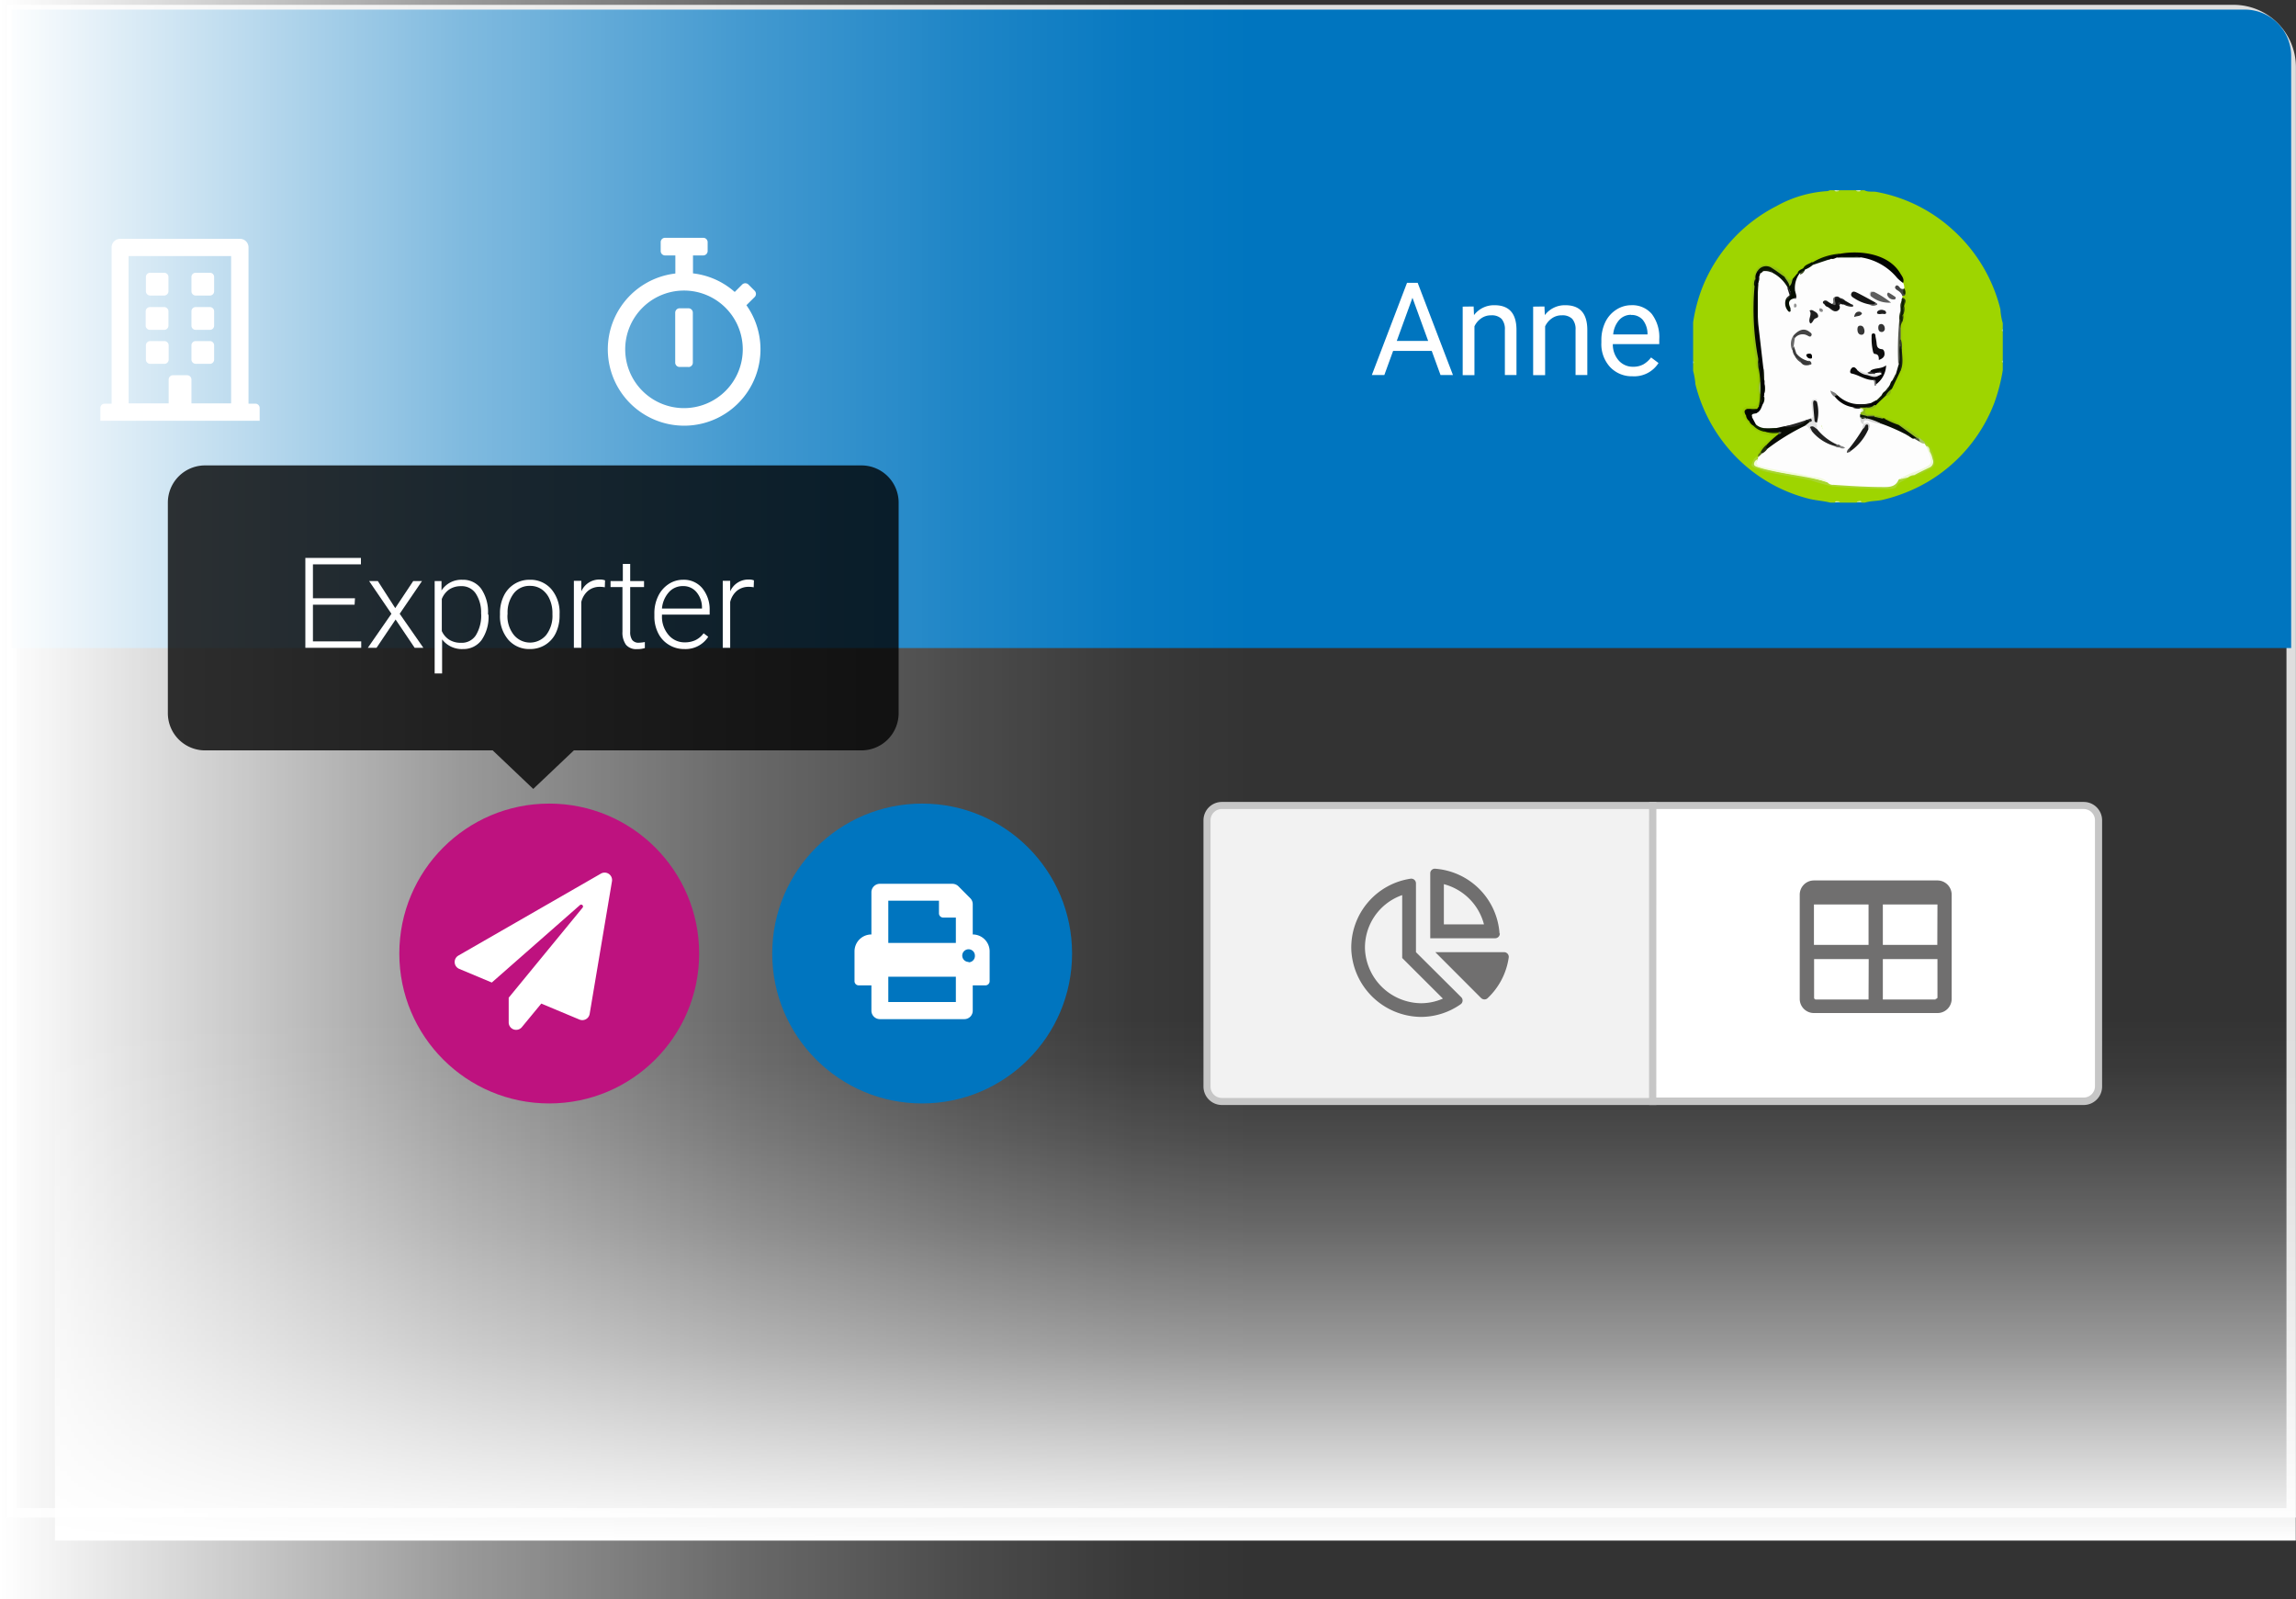 <svg xmlns="http://www.w3.org/2000/svg" xmlns:xlink="http://www.w3.org/1999/xlink" id="Calque_1_-_copie" data-name="Calque 1 - copie" viewBox="0 0 308.59 214.93"><rect x="0" y="0" width="308.59" height="214.93" fill="#333333" stroke="none"/><defs><style>.cls-1{fill:#dedede;}.cls-2{fill:#0075bf;}.cls-3{fill:url(#Dégradé_sans_nom_13);}.cls-4{fill:url(#Dégradé_sans_nom_13-2);}.cls-5{fill:#9ed500;}.cls-6{fill:#c6e67c;}.cls-7{fill:#c1e471;}.cls-8{fill:#c7e67e;}.cls-9{fill:#daeeb4;}.cls-10{fill:#c8e68e;}.cls-11{fill:#c8e78d;}.cls-12{fill:#daeeb5;}.cls-13{fill:#c9e78e;}.cls-14{fill:#9dd100;}.cls-15{fill:#a8d62f;}.cls-16{fill:#98cb00;}.cls-17{fill:#94c214;}.cls-18{fill:#090f03;}.cls-19{fill:#060f00;}.cls-20{fill:#060606;}.cls-21{fill:#0a1404;}.cls-22{fill:#a3d325;}.cls-23{fill:#8eba1b;}.cls-24{fill:#95c11f;}.cls-25{fill:#90b928;}.cls-26{fill:#091900;}.cls-27{fill:#93c309;}.cls-28{fill:#8bb60f;}.cls-29{fill:#041200;}.cls-30{fill:#a9c170;}.cls-31{fill:#57701d;}.cls-32{fill:#fdfdfd;}.cls-33{fill:#020400;}.cls-34{fill:#0a1802;}.cls-35{fill:#55594d;}.cls-36{fill:#0e2000;}.cls-37{fill:#444;}.cls-38{fill:#1d2711;}.cls-39{fill:#23300e;}.cls-40{fill:#373f26;}.cls-41{fill:#172700;}.cls-42{fill:#f1fbd9;}.cls-43{fill:#eef8d7;}.cls-44{fill:#020600;}.cls-45{fill:#080b05;}.cls-46{fill:#101907;}.cls-47{fill:#0d2200;}.cls-48{fill:#1e2b0d;}.cls-49{fill:#a0c05c;}.cls-50{fill:#060d02;}.cls-51{fill:#5b6350;}.cls-52{fill:#0a1502;}.cls-53{fill:#d6d6d6;}.cls-54{fill:#0c1805;}.cls-55{fill:#484f3a;}.cls-56{fill:#313826;}.cls-57{fill:#232b15;}.cls-58{fill:#1a1a19;}.cls-59{fill:#2c2c2c;}.cls-60{fill:#191a18;}.cls-61{fill:#7a7a7a;}.cls-62{fill:#182307;}.cls-63{fill:#212b15;}.cls-64{fill:#e7f5c4;}.cls-65{fill:#deeebc;}.cls-66{fill:#38481f;}.cls-67{fill:#080808;}.cls-68{fill:#0e0e0e;}.cls-69{fill:#151515;}.cls-70{fill:#111;}.cls-71{fill:#e2e2e2;}.cls-72{fill:#5e5e5e;}.cls-73{fill:#1e1e1e;}.cls-74{fill:#272727;}.cls-75{fill:#363636;}.cls-76{fill:#393939;}.cls-77{fill:#343434;}.cls-78{fill:#e1e1e1;}.cls-79{fill:#575757;}.cls-80{fill:#202020;}.cls-81{fill:#686868;}.cls-82{fill:#050505;}.cls-83{fill:#3d3d3d;}.cls-84{fill:#656565;}.cls-85{fill:#262626;}.cls-86{fill:#1d1d1d;}.cls-87{fill:#141d08;}.cls-88{fill:#878787;}.cls-89{fill:#959595;}.cls-90{fill:#818181;}.cls-91{fill:#d7d7d7;}.cls-92{fill:#515151;}.cls-93{fill:#434343;}.cls-94{fill:#1a1a1a;}.cls-95{fill:#232323;}.cls-96{fill:#191919;}.cls-97{fill:#838383;}.cls-98{fill:#464646;}.cls-99{fill:#f9f9f9;}.cls-100{fill:#be127f;}.cls-101{fill:#fff;}.cls-102{fill:#f2f2f2;}.cls-103{fill:#c6c6c6;}.cls-104{fill:#706f6f;}.cls-105{opacity:0.79;}</style><linearGradient id="D&#xE9;grad&#xE9;_sans_nom_13" y1="107.47" x2="168.05" y2="107.47" gradientUnits="userSpaceOnUse"><stop offset="0" stop-color="#fff"></stop><stop offset="0.37" stop-color="#fff" stop-opacity="0.5"></stop><stop offset="0.41" stop-color="#fff" stop-opacity="0.46"></stop><stop offset="0.6" stop-color="#fff" stop-opacity="0.26"></stop><stop offset="0.77" stop-color="#fff" stop-opacity="0.12"></stop><stop offset="0.91" stop-color="#fff" stop-opacity="0.03"></stop><stop offset="1" stop-color="#fff" stop-opacity="0"></stop></linearGradient><linearGradient id="D&#xE9;grad&#xE9;_sans_nom_13-2" x1="242.92" y1="266.56" x2="313.02" y2="266.56" gradientTransform="translate(26.95 -13.89)" xlink:href="#D&#xE9;grad&#xE9;_sans_nom_13"></linearGradient></defs><title>exporter</title><path class="cls-1" d="M455.52,284.63H147.86V81.32H447.15a8.38,8.38,0,0,1,8.37,8.37Zm-306.39-1.27H454.25V89.69a7.11,7.11,0,0,0-7.1-7.1h-298Z" transform="translate(-146.94 -80.67)"></path><path class="cls-2" d="M1.56,1.29H301.71a6.23,6.23,0,0,1,6.23,6.23V87.1a0,0,0,0,1,0,0H1.56a0,0,0,0,1,0,0V1.29A0,0,0,0,1,1.56,1.29Z"></path><rect class="cls-3" width="168.05" height="214.93"></rect><rect class="cls-4" x="269.86" y="102.07" width="70.1" height="301.18" transform="translate(-94.69 476.91) rotate(-90)"></rect><path class="cls-5" d="M392.84,106.24h.65c.09.1.21.08.32.08s.24,0,.32-.08h2.26c.09.1.21.08.33.09s.23,0,.32-.09h.48c.52.29,1.11.12,1.66.23a20.75,20.75,0,0,1,10.28,5.14,21.21,21.21,0,0,1,6.34,10.62,8.6,8.6,0,0,0,.32,1.88v.81a.21.21,0,0,0,0,.32v3.87a.21.21,0,0,0,0,.32v1a24.28,24.28,0,0,1-1.12,4.34,21,21,0,0,1-9.07,10.72,22,22,0,0,1-5.88,2.34c-.81.21-1.65.13-2.44.39h-.49c-.09-.1-.21-.08-.32-.08s-.23,0-.32.08h-2.26c-.09-.1-.21-.08-.33-.09s-.23,0-.32.09h-.64c-1-.25-1.95-.28-2.91-.53a20.81,20.81,0,0,1-9.61-5.47,21.31,21.31,0,0,1-5.6-9.9,10.08,10.08,0,0,0-.31-1.81v-1a.22.22,0,0,0,0-.33V124a21.88,21.88,0,0,1,1.22-4.64,21,21,0,0,1,10-11,16,16,0,0,1,6.73-2A.72.72,0,0,0,392.84,106.24Z" transform="translate(-146.94 -80.67)"></path><path class="cls-6" d="M416.13,129.42c-.19-.1-.17-.21,0-.32Z" transform="translate(-146.94 -80.67)"></path><path class="cls-7" d="M374.5,129.19c.17.11.19.22,0,.33Z" transform="translate(-146.94 -80.67)"></path><path class="cls-8" d="M416.12,125.23c-.17-.11-.19-.22,0-.32Z" transform="translate(-146.94 -80.67)"></path><path class="cls-9" d="M397,106.23c0,.2-.18.17-.32.15s-.08-.06-.06-.09,0-.06.06-.06Z" transform="translate(-146.94 -80.67)"></path><path class="cls-10" d="M396.72,106.23v.15a.27.27,0,0,1-.33-.15Z" transform="translate(-146.94 -80.67)"></path><path class="cls-11" d="M394.13,106.24a.27.27,0,0,1-.32.15c-.05,0-.07-.07-.05-.1s0-.05.05-.05Z" transform="translate(-146.94 -80.67)"></path><path class="cls-9" d="M393.81,106.24v.15c-.14,0-.29,0-.32-.15Z" transform="translate(-146.94 -80.67)"></path><path class="cls-12" d="M393.58,148.19c0-.19.18-.16.32-.15s.08.06.06.1l0,.05Z" transform="translate(-146.94 -80.67)"></path><path class="cls-11" d="M393.91,148.19a.76.76,0,0,1,0-.15.27.27,0,0,1,.33.15Z" transform="translate(-146.94 -80.67)"></path><path class="cls-13" d="M396.49,148.18a.27.27,0,0,1,.32-.15c.05,0,.07.07.05.1s0,.05-.05.05Z" transform="translate(-146.94 -80.67)"></path><path class="cls-12" d="M396.81,148.18V148c.14,0,.28-.05.32.15Z" transform="translate(-146.94 -80.67)"></path><path class="cls-14" d="M390.44,115.9c-.15-.28,0-.36.23-.46a13.44,13.44,0,0,1,6.75-1,6.85,6.85,0,0,1,4.56,2,4.78,4.78,0,0,1,1.39,3.36,22.14,22.14,0,0,1-.59,4.87,8.64,8.64,0,0,0,.17,3.43c.36,1.8-.53,3.24-1.25,4.74-.1.2-.27.09-.42,0-.25-.5.16-.85.33-1.24a4.74,4.74,0,0,1,.52-1.06c.4-.64.16-1.35.21-2,0-.32,0-.64,0-1a4.46,4.46,0,0,0-.14-1.31c0-.44,0-.87,0-1.31a2.22,2.22,0,0,1,.14-.84c0-.06.06-.13.1-.2a2.49,2.49,0,0,0,.16-.82c0-.07,0-.14,0-.21a6.12,6.12,0,0,0,.09-1,.78.78,0,0,1,0-.21.71.71,0,0,0-.24-.92.4.4,0,0,1,0-.3c.06-.16.25-.22.31-.38a1.56,1.56,0,0,0-.09-.68c0-.27-.09-.53-.12-.79a4.73,4.73,0,0,0-3.33-3.31,10.81,10.81,0,0,0-4.93-.37,14.08,14.08,0,0,0-3.66,1A.24.24,0,0,1,390.44,115.9Z" transform="translate(-146.94 -80.67)"></path><path class="cls-15" d="M403.44,144.8c-.44.55-1.29.52-1.64,1.32-.13.28-1.09.28-1.67.26-2.29-.07-4.6-.11-6.89-.34a24.84,24.84,0,0,1-2.91-.81c-2-.47-4.1-.7-6.12-1.19-.4-.1-.76-.27-1.14-.38s-.84-.3-.69-.63.26-.93.86-1l.07.1a.44.44,0,0,1-.05.37c-.38.43-.27.68.27.85a36.66,36.66,0,0,0,4.41.9,34.16,34.16,0,0,1,4.79,1.07,4.52,4.52,0,0,0,1.73.31c1.93,0,3.85.25,5.78.19a2,2,0,0,0,1.69-.73,2.54,2.54,0,0,1,1.31-.45A.35.35,0,0,1,403.44,144.8Z" transform="translate(-146.94 -80.67)"></path><path class="cls-16" d="M383.25,141.77a2.09,2.09,0,0,1,.88-1.46c.32-.31.68-.59,1.23-1.06a4.83,4.83,0,0,1-3.27-1.46c-.21-.24-.4-.5-.6-.75a1.25,1.25,0,0,1-.28-1.33c.21-.51.7-.41,1.12-.4.66,0,.92-.3.9-.94a28.46,28.46,0,0,0-.17-4.23.25.25,0,0,1,.25,0c.5.51.2,1.2.38,1.79a4.1,4.1,0,0,0,0,1.81,6,6,0,0,1-.18,1.58.83.83,0,0,1-.43.49,2.5,2.5,0,0,1-.86.09l-.33,0c-.32.09-.22.31-.16.53a2.88,2.88,0,0,0,.45.78,2.11,2.11,0,0,0,.52.63,4,4,0,0,0,1.45.72l.22.06c.5.12,1-.06,1.53.15a.36.36,0,0,1,.14.18c0,.56-.52.69-.82,1s-.5.38-.73.61a7.07,7.07,0,0,0-.82,1C383.56,141.64,383.48,141.83,383.25,141.77Z" transform="translate(-146.94 -80.67)"></path><path class="cls-17" d="M383.25,130.13h-.19V130c-.2-.35.06-.78-.16-1.13a49.43,49.43,0,0,1-.49-8.85,7,7,0,0,1,.52-2.89,1.35,1.35,0,0,1,1.64-.82,3.52,3.52,0,0,1,2.34,1.42.27.27,0,0,1-.23.22,10.51,10.51,0,0,1-1.64-1,1.12,1.12,0,0,0-1.72.37,2.81,2.81,0,0,0-.31,1,3.48,3.48,0,0,0-.06,1,15.54,15.54,0,0,1-.16,1.92,52.17,52.17,0,0,0,.64,7.59C383.41,129.26,383.56,129.73,383.25,130.13Z" transform="translate(-146.94 -80.67)"></path><path class="cls-18" d="M400,136.87l.14,0a13.12,13.12,0,0,1,2,.84,9.29,9.29,0,0,1,2.42,1.75c0,.2-.17.25-.34.28a.71.71,0,0,1-.54-.19,1.12,1.12,0,0,0-.75-.42c-1.06-.43-2.08-.94-3.16-1.33a8.12,8.12,0,0,0-1.32-.5c-.24-.09-.53-.09-.63-.4a.34.34,0,0,1,.06-.24,1,1,0,0,1,.7-.1,9.44,9.44,0,0,0,1.3.3Z" transform="translate(-146.94 -80.67)"></path><path class="cls-19" d="M387.87,118.17l.66-.78c.22,0,.31.08.35.26a4.39,4.39,0,0,0-.46,2.39,1.64,1.64,0,0,1-.15.9,1.08,1.08,0,0,0-.57,1.26.42.42,0,0,1-.22.54c-.29.1-.45-.12-.57-.32a1.52,1.52,0,0,1-.09-1.45c.13-.19.33-.31.48-.49a1,1,0,0,0,.11-.17c.13-.36-.23-.64-.16-1a1.08,1.08,0,0,1,.05-.21A6.92,6.92,0,0,1,387.87,118.17Z" transform="translate(-146.94 -80.67)"></path><path class="cls-20" d="M399.37,134.81l-.32.33a1.82,1.82,0,0,1-.54.27,2,2,0,0,0-.83.14,1.9,1.9,0,0,1-.75.11H396a3.14,3.14,0,0,1-2.57-1.65.31.31,0,0,1,.35-.28c.79.27,1.36,1,2.24,1.08a5,5,0,0,0,2.12,0c.33-.13.62-.38,1-.35C399.34,134.51,399.45,134.61,399.37,134.81Z" transform="translate(-146.94 -80.67)"></path><path class="cls-21" d="M399.37,134.81l-.18-.36.05-.09a1.56,1.56,0,0,0,.47-.63,1.44,1.44,0,0,1,.48-.53,1,1,0,0,0,.48-.62,2.44,2.44,0,0,1,.49-.84,1.24,1.24,0,0,0,.44-1,11.48,11.48,0,0,1,.35-1.18A7.7,7.7,0,0,0,402,128c0-.32,0-.64.2-.91.43,0,.2.33.27.51-.09,1.06.23,2.15-.23,3.19l-1,2.1-.15.16a2.14,2.14,0,0,1-.74.84Z" transform="translate(-146.94 -80.67)"></path><path class="cls-22" d="M405.66,140.09a3.47,3.47,0,0,1,1.29,3,.92.92,0,0,1-.52.57,11.08,11.08,0,0,1-2.21,1,.28.28,0,0,1-.08-.2c.19-.47.66-.5,1-.65,1.53-.65,1.57-.71,1-2.28a1.35,1.35,0,0,0-.51-.79.4.4,0,0,1,0-.6Z" transform="translate(-146.94 -80.67)"></path><path class="cls-23" d="M398.59,135.29c.15-.08.26-.25.46-.15-.14.44-.5.44-.85.45s-.58.06-.58.41.31.39.59.4.49-.05.69.14l-.09.09c-.29,0-.59,0-.88,0a1,1,0,0,1-1-.16.33.33,0,0,1-.06-.42c0-.11.14-.2.07-.34a.51.51,0,0,1-.09-.16.09.09,0,0,1,.1-.11l.76,0C398,135.26,398.33,135.44,398.59,135.29Z" transform="translate(-146.94 -80.67)"></path><path class="cls-24" d="M404.49,139.49l-2.36-1.71c0-.11,0-.14.14-.1a9.67,9.67,0,0,1,2.58,1.76.11.11,0,0,1,.06.12s0,.07,0,.07C404.71,139.7,404.6,139.61,404.49,139.49Z" transform="translate(-146.94 -80.67)"></path><path class="cls-25" d="M387.87,118.17c-.1.35-.1.75-.47,1-.37-.34-.75-.68-.66-1.26l.16-.16C387.18,118,387.31,118.51,387.87,118.17Z" transform="translate(-146.94 -80.67)"></path><path class="cls-26" d="M390.44,115.9a.22.22,0,0,0,.16,0,.42.42,0,0,1,.12.35,1.37,1.37,0,0,1-1.25.75c-.12,0-.22-.12-.16-.28C389.53,116.23,390.07,116.17,390.44,115.9Z" transform="translate(-146.94 -80.67)"></path><path class="cls-27" d="M402.27,137.68l-.14.1a11,11,0,0,1-2-.89A4.64,4.64,0,0,1,402.27,137.68Z" transform="translate(-146.94 -80.67)"></path><path class="cls-28" d="M400.39,133.84a2.38,2.38,0,0,1,.74-.84C401.1,133.47,401,133.88,400.39,133.84Z" transform="translate(-146.94 -80.67)"></path><path class="cls-29" d="M389.31,116.72l.21.19a.24.24,0,0,1,0,.2,2.35,2.35,0,0,1-.56.42l-.1,0-.31-.16C388.63,117,389,116.9,389.31,116.72Z" transform="translate(-146.94 -80.67)"></path><path class="cls-30" d="M404.83,139.65l0-.21.81.65,0,.2a.47.47,0,0,1-.64-.1A.58.58,0,0,1,404.83,139.65Z" transform="translate(-146.94 -80.67)"></path><path class="cls-23" d="M398.9,136.54c.39,0,.82,0,1.11.33v.07c-.38.1-.7-.2-1.07-.15-.09,0-.12-.11-.08-.2Z" transform="translate(-146.94 -80.67)"></path><path class="cls-16" d="M382.89,128.85c.3.34.11.75.16,1.13C382.75,129.64,383,129.23,382.89,128.85Z" transform="translate(-146.94 -80.67)"></path><path class="cls-15" d="M404.22,144.44v.17l-.78.19-.05-.05C403.54,144.3,403.83,144.23,404.22,144.44Z" transform="translate(-146.94 -80.67)"></path><path class="cls-31" d="M383.25,141.77l.32-.33a.24.24,0,0,1,.21.22c-.06.28-.19.47-.52.44l0,0A2.62,2.62,0,0,1,383.25,141.77Z" transform="translate(-146.94 -80.67)"></path><path class="cls-32" d="M389.46,117.06a.2.2,0,0,0,.06-.15,3.55,3.55,0,0,0,1.09-.65,4.92,4.92,0,0,1,2.43-1,4.63,4.63,0,0,1,.91-.21c1,0,1.95,0,2.93,0a8.43,8.43,0,0,1,5.69,3.29.73.73,0,0,1,.16.36,1.3,1.3,0,0,1,.14.75.61.61,0,0,1-.17.15c-.26.16-.42-.09-.64-.17.2.35.74.5.58,1l0,.22a2,2,0,0,0,.08.22.83.83,0,0,1,0,.35,2.58,2.58,0,0,0-.08.83,2.74,2.74,0,0,1-.07.5c-.14.39,0,.82-.17,1.21a2.4,2.4,0,0,0-.13,1c.06,1.53-.13,3.05-.07,4.57a.51.51,0,0,1-.09.38l-.32,1.1a2.19,2.19,0,0,1-.51,1c-.28.18-.25.55-.46.77a1.46,1.46,0,0,1-.53.67,1.05,1.05,0,0,0-.43.5,1.49,1.49,0,0,1-.64.65h0l-.82.44a5.88,5.88,0,0,1-2.4.07,4.28,4.28,0,0,1-2.1-1.13.66.66,0,0,0-.46-.16,1.4,1.4,0,0,1,.1.35,3.86,3.86,0,0,0,2.43,1.43c.34.16.72,0,1.06.11a.14.14,0,0,0,.1.07.3.3,0,0,1,0,.44c-.07.07-.18.14-.14.27s.11.19.14.29a1.94,1.94,0,0,0,.35,1,.58.58,0,0,1,.07.21.5.5,0,0,1-.26.38,3,3,0,0,0-1,1,2.27,2.27,0,0,1-3.83,0,4.08,4.08,0,0,1-.79-3.63.79.79,0,0,0-.56-1.07c-.35,0-.47.18-.42.51s0,.84.09,1.25,0,.63-.35.78a23.66,23.66,0,0,1-3.8,1.11,3.68,3.68,0,0,1-.87.21c-.5,0-1,0-1.5,0a1.76,1.76,0,0,1-1.35-.54,2.11,2.11,0,0,1-.64-1.12c0-.48.28-.65.65-.79.52-.2.6-.72.81-1.15s.08-.65.12-1a2,2,0,0,1,.06-.34,1.77,1.77,0,0,0,0-1.16,1.78,1.78,0,0,1-.06-.51,5.39,5.39,0,0,0-.13-1.6c-.21-2-.54-4-.7-6,0-1.69,0-3.39,0-5.08a2,2,0,0,1,0-.42,2.61,2.61,0,0,0,.13-.88.9.9,0,0,1,.22-.59,1.53,1.53,0,0,1,.51-.36,1.83,1.83,0,0,1,1.22.13,3.91,3.91,0,0,1,2.2,2.27c-.06.39.48.66.23,1.09v0a4,4,0,0,1-.51.5,1.54,1.54,0,0,0,.2,1.63c.1.12.17.21.3.15s.07-.19.07-.29a.67.67,0,0,0-.05-.31c-.33-.7-.09-1.09.66-1.2a1.47,1.47,0,0,0,0-1,3.29,3.29,0,0,1,.62-2.35v0C389,117.38,389.26,117.24,389.46,117.06Z" transform="translate(-146.94 -80.67)"></path><path class="cls-33" d="M393.83,115.28c-.25.08-.48.26-.77.17a.7.7,0,0,1-.73-.07c.6-.48,1.35-.37,2-.62,2.79-.48,6.47.06,8,2.63.24.4.59.78.39,1.31a5.7,5.7,0,0,1-.79-.67,7.82,7.82,0,0,0-4.88-2.77A13.43,13.43,0,0,0,393.83,115.28Z" transform="translate(-146.94 -80.67)"></path><path class="cls-34" d="M394.31,114.76c-.53.38-1.23.23-1.84.63l.59.06-2.45.81v-.36A8.22,8.22,0,0,1,394.31,114.76Z" transform="translate(-146.94 -80.67)"></path><path class="cls-35" d="M402.08,129.77a43.53,43.53,0,0,1,.14-6.15c.37.32-.09.79.18,1.13v1.49c-.2.25.13.59-.14.83C402.14,128,402.48,128.89,402.08,129.77Z" transform="translate(-146.94 -80.67)"></path><path class="cls-36" d="M402.38,122.44V122c.2-.26,0-.59.14-.87l0-.26c.47.06.47.06.34.83a.17.17,0,0,1,0,.14c-.2.36,0,.78-.15,1.14h0c-.24.3,0,.68-.16,1h0C402.06,123.53,402.4,123,402.38,122.44Z" transform="translate(-146.94 -80.67)"></path><path class="cls-37" d="M402.64,120.46a1.44,1.44,0,0,0-.66-.76c-.19-.12-.46-.32-.27-.57s.43,0,.56.17a.47.47,0,0,0,.45.21c.22.2.09.52.26.75C403,120.47,402.74,120.38,402.64,120.46Z" transform="translate(-146.94 -80.67)"></path><path class="cls-38" d="M402.26,130.74a16.62,16.62,0,0,0,.16-3.23c0-.07.09-.07.13,0C402.58,128.6,402.85,129.71,402.26,130.74Z" transform="translate(-146.94 -80.67)"></path><path class="cls-39" d="M402.38,122.44c.14.51-.16,1.07.2,1.55a1.26,1.26,0,0,0-.18.76c-.31-.34,0-.77-.18-1.13A3,3,0,0,1,402.38,122.44Z" transform="translate(-146.94 -80.67)"></path><path class="cls-40" d="M402.55,127.52h-.13c0-.16,0-.34-.15-.44,0-.28-.14-.59.14-.83A2.93,2.93,0,0,1,402.55,127.52Z" transform="translate(-146.94 -80.67)"></path><path class="cls-41" d="M403,120.26c-.46-.13-.17-.5-.26-.75l.15-.06A1,1,0,0,1,403,120.26Z" transform="translate(-146.94 -80.67)"></path><path class="cls-39" d="M402.89,121.73c-.1-.28.19-.72-.34-.83l.06-.22C403.29,120.87,403,121.32,402.89,121.73Z" transform="translate(-146.94 -80.67)"></path><path class="cls-39" d="M402.73,123c0-.38-.14-.79.15-1.14A2,2,0,0,1,402.73,123Z" transform="translate(-146.94 -80.67)"></path><path class="cls-39" d="M402.58,124c0-.33-.15-.69.16-1A1.74,1.74,0,0,1,402.58,124Z" transform="translate(-146.94 -80.67)"></path><path class="cls-32" d="M391.13,134.32a1.12,1.12,0,0,1,.69,1.61c-.15.32-.29.56,0,.86a.42.42,0,0,1,.1.36c-.61,1,.53,1.47.85,2.14a2,2,0,0,0,1.73.82,1.61,1.61,0,0,0,1.55-.93,2.07,2.07,0,0,1,1.23-1.16.43.43,0,0,1,.12.32,10,10,0,0,1-1.73,2.63c0,.08-.16.09-.13.21a.35.35,0,0,1,.1-.11,7.35,7.35,0,0,0,2.27-2.8c.31-.59-.26-.44-.48-.58h0c-.19-.71-.15-.74.5-.62s1.3.41,2,.59A25.34,25.34,0,0,1,403,139a1.53,1.53,0,0,1,.71.43c.15.09.27.24.48.19s.65.08.79.45a1,1,0,0,0,.63.22c.07.1.13.2.19.3.19.25.44.47.44.83.6,1.56.55,1.66-.93,2.35-1.05.49-2.17.81-3.19,1.36-.34.87-1.06,1-1.87,1-2.3,0-4.59-.14-6.89-.3a.92.92,0,0,1-.78-.31,20.45,20.45,0,0,0-4.48-1.07,43.66,43.66,0,0,1-4.55-.93c-.79-.24-.84-.39-.34-1.09l0-.29.51-.48c.07-.4.5-.51.67-.84a20.2,20.2,0,0,1,5-3c.67-.17.81.52,1.22.75a8,8,0,0,0,2.93,1.94c.18.14.41.12.6.2a.44.44,0,0,0,.15.05s0,0,0,0a1.85,1.85,0,0,0-.5-.13A8.06,8.06,0,0,1,391.4,139a1.63,1.63,0,0,1-.44-.75,2.32,2.32,0,0,1,0-.91,9.55,9.55,0,0,0,0-2.67A.76.76,0,0,1,391.13,134.32Z" transform="translate(-146.94 -80.67)"></path><path class="cls-42" d="M383.23,142.39c-.36.61-.17.85.51,1,2.07.54,4.2.73,6.27,1.24.87.22,1.86.12,2.59.82-2.65-.73-5.38-1-8.05-1.62-.42-.09-.83-.21-1.24-.34-.25-.08-.61-.16-.63-.43A.7.7,0,0,1,383.23,142.39Z" transform="translate(-146.94 -80.67)"></path><path class="cls-43" d="M402.14,145.13a10,10,0,0,1,2.43-1.14c.16-.09.35-.14.52-.22,1.59-.75,1.59-.75,1.06-2.39.06-.09.11-.09.18,0a3.3,3.3,0,0,1,.37,1,.84.84,0,0,1-.46,1.14c-.67.33-1.35.64-2,1a1.33,1.33,0,0,0-.83.31Z" transform="translate(-146.94 -80.67)"></path><path class="cls-44" d="M384.05,133.59v.26c-.24.34,0,.76-.17,1.1s-.27.93-.76,1.18c-.22.22-1.08-.26-.69.63l.5.94c.07.15,0,.2-.14.23-.3-.16-.46-.48-.75-.67a1.1,1.1,0,0,1-.43-.76c-.08-.32-.16-.64.18-.88l.32,0a1.61,1.61,0,0,0,1,0l.25-.36a1.88,1.88,0,0,0,.29-1.18,29.86,29.86,0,0,0-.41-5.26,35.31,35.31,0,0,1-.48-9.68c.17-.32,0-.69.13-1a1.29,1.29,0,0,1,.26-1c.14,0,.24-.25.41-.09s.05.18,0,.27-.09.33-.16.49,0,.59-.14.85l0,.28a36.33,36.33,0,0,0,0,5.32l.68,5.9c.18.55-.08,1.14.16,1.68v.42A3,3,0,0,1,384.05,133.59Z" transform="translate(-146.94 -80.67)"></path><path class="cls-45" d="M389.53,137.89a29.93,29.93,0,0,0-5,3.06c-.09.06-.2.11-.27,0s.06-.33.12-.49A12.53,12.53,0,0,1,386,139c.12-.38-.19-.21-.34-.26a6.74,6.74,0,0,1-1.49-.06h0c-.08-.11-.3-.09-.31-.22s.2-.19.34-.2a7,7,0,0,0,1.58-.08l.8-.18c1-.2,2.15-.13,3.06-.82a.37.37,0,0,1,.51,0C390.23,137.72,389.85,137.78,389.53,137.89Z" transform="translate(-146.94 -80.67)"></path><path class="cls-46" d="M383.2,128.85a13.84,13.84,0,0,1,.5,3.68,7.09,7.09,0,0,1-.15,2.47.38.38,0,0,1-.23.29,7.3,7.3,0,0,0,.19-1.61,11.24,11.24,0,0,1,0-1.74,9.15,9.15,0,0,0-.23-1.81C383.23,129.7,383.22,129.28,383.2,128.85Z" transform="translate(-146.94 -80.67)"></path><path class="cls-47" d="M385.81,138.21c-.48.31-1,.13-1.51.15s-.12.22-.1.35a2.74,2.74,0,0,1-1.61-.83.09.09,0,0,1,.16,0l.17-.18C383.78,138.48,384.82,138.18,385.81,138.21Z" transform="translate(-146.94 -80.67)"></path><path class="cls-48" d="M384.36,140.45c.09.15-.26.43.15.5a2,2,0,0,1-.74.67l-.2-.18A3.17,3.17,0,0,1,384.36,140.45Z" transform="translate(-146.94 -80.67)"></path><path class="cls-47" d="M384.19,138.7H386a.09.09,0,0,1,0,.14A4,4,0,0,1,384.19,138.7Z" transform="translate(-146.94 -80.67)"></path><path class="cls-49" d="M383.48,131.94a5.34,5.34,0,0,1,0,1.74A3,3,0,0,1,383.48,131.94Z" transform="translate(-146.94 -80.67)"></path><path class="cls-50" d="M382.75,137.88h-.16a1.3,1.3,0,0,1-.56-.62A1.23,1.23,0,0,1,382.75,137.88Z" transform="translate(-146.94 -80.67)"></path><path class="cls-46" d="M383.07,135.65a.8.8,0,0,1-1,0Z" transform="translate(-146.94 -80.67)"></path><path class="cls-50" d="M381.78,135.62a1.68,1.68,0,0,0-.18.88C381.41,136.15,381.24,135.81,381.78,135.62Z" transform="translate(-146.94 -80.67)"></path><path class="cls-51" d="M386,138.83a.68.68,0,0,1,0-.14l.38.07a.37.37,0,0,1-.36.26C386,139,386,138.9,386,138.83Z" transform="translate(-146.94 -80.67)"></path><path class="cls-52" d="M383.51,117.39c0-.34-.24-.18-.4-.18a1.33,1.33,0,0,1,2-.5c.57.35,1.11.77,1.67,1.16.21.43.61.75.66,1.26v.19a.14.14,0,0,1-.23,0,4.94,4.94,0,0,0-2.06-2,1,1,0,0,0-1.25-.19C383.76,117.23,383.71,117.4,383.51,117.39Z" transform="translate(-146.94 -80.67)"></path><path class="cls-52" d="M382.85,118.16c0,.34.14.7-.13,1A1.59,1.59,0,0,1,382.85,118.16Z" transform="translate(-146.94 -80.67)"></path><path class="cls-53" d="M399.89,137.67a6.41,6.41,0,0,1-1.83-.47c-.52-.13-.68,0-.63.5-.5-.15-.41-.6-.49-1a.14.14,0,0,1,.17-.07c.21.12.45,0,.67.11a.23.23,0,0,1,.11.16A8,8,0,0,1,399.89,137.67Z" transform="translate(-146.94 -80.67)"></path><path class="cls-54" d="M397.89,136.94a.24.24,0,0,1-.14-.05c-.2-.19-.49,0-.7-.14h-.11l0-.4.94.24q.09,0,.06.09s0,.05-.05.05Z" transform="translate(-146.94 -80.67)"></path><path class="cls-54" d="M398.9,136.7l1.11.24c-.48.21-.88,0-1.29-.2C398.76,136.65,398.82,136.63,398.9,136.7Z" transform="translate(-146.94 -80.67)"></path><path class="cls-55" d="M405,140.07l-.79-.45.28-.13.34.16C404.88,139.79,404.94,139.93,405,140.07Z" transform="translate(-146.94 -80.67)"></path><path class="cls-56" d="M398.9,136.7l-.18,0-.8,0a.71.71,0,0,1,0-.14h.95S398.89,136.66,398.9,136.7Z" transform="translate(-146.94 -80.67)"></path><path class="cls-57" d="M403.73,139.43,403,139C403.35,139,403.64,139.06,403.73,139.43Z" transform="translate(-146.94 -80.67)"></path><path class="cls-58" d="M387.16,119.35l.23,0c-.08.39.59.69.13,1.12Z" transform="translate(-146.94 -80.67)"></path><path class="cls-58" d="M388.22,119.9c.07.33.33.67,0,1Z" transform="translate(-146.94 -80.67)"></path><path class="cls-59" d="M387,120.91a.73.73,0,0,1,.51-.5A.58.58,0,0,1,387,120.91Z" transform="translate(-146.94 -80.67)"></path><path class="cls-60" d="M396,135a13.73,13.73,0,0,0,2.4-.07A3.17,3.17,0,0,1,396,135Z" transform="translate(-146.94 -80.67)"></path><path class="cls-61" d="M393.51,134a1.16,1.16,0,0,1-.55-.84c.37.23.75.27.91.65A.34.34,0,0,0,393.51,134Z" transform="translate(-146.94 -80.67)"></path><path class="cls-60" d="M397,135.56a1.92,1.92,0,0,1-1.06-.11H397A.08.08,0,0,0,397,135.56Z" transform="translate(-146.94 -80.67)"></path><path class="cls-62" d="M398.59,135.29a1.12,1.12,0,0,1-.84.13C398,135.18,398.31,135.29,398.59,135.29Z" transform="translate(-146.94 -80.67)"></path><path class="cls-63" d="M401.25,131.86l.51-1A.88.88,0,0,1,401.25,131.86Z" transform="translate(-146.94 -80.67)"></path><path class="cls-62" d="M399.19,134.45l.64-.65A.63.63,0,0,1,399.19,134.45Z" transform="translate(-146.94 -80.67)"></path><path class="cls-63" d="M400.26,133.3l.53-.67A.6.6,0,0,1,400.26,133.3Z" transform="translate(-146.94 -80.67)"></path><path class="cls-64" d="M406.33,141.38h-.18l-.33-.79C406.23,140.7,406.28,141,406.33,141.38Z" transform="translate(-146.94 -80.67)"></path><path class="cls-65" d="M397.11,136.07c0-.15,0-.3,0-.44s.29-.06.29.13S397.29,136,397.11,136.07Z" transform="translate(-146.94 -80.67)"></path><path class="cls-66" d="M389.46,117.06a.85.85,0,0,1-.61.51A.66.66,0,0,1,389.46,117.06Z" transform="translate(-146.94 -80.67)"></path><path class="cls-67" d="M398.68,131.75c-1.05,0-1.89-.68-2.88-.88-.26-.05-.21-.35-.11-.55s.31-.4.58-.23a1.53,1.53,0,0,1,.32.35,4.27,4.27,0,0,0,2.73.55c.08,0,.17-.06.22-.13-.16-.1-.3,0-.45,0a1.6,1.6,0,0,1-.23,0c-.23-.05-.55,0-.5-.39.62-.4,1.43-.18,2.08-.7a3.25,3.25,0,0,1-1.27,2.49C398.75,132.35,399.11,131.73,398.68,131.75Z" transform="translate(-146.94 -80.67)"></path><path class="cls-68" d="M399.46,129.05c0-.38,0-.75-.51-.81-.22,0-.27-.3-.31-.51a7.4,7.4,0,0,1-.15-1.75c0-.2-.05-.5.25-.5s.25.29.29.5.08.41.11.62c.06.45,0,.92.71,1,.28,0,.38.35.38.63C400.23,128.65,399.93,128.88,399.46,129.05Z" transform="translate(-146.94 -80.67)"></path><path class="cls-69" d="M398.17,121.58a5.64,5.64,0,0,1-1.86-.73c-.27-.18-.73-.36-.53-.77s.61-.13.9,0c.8.41,1.58.84,2.36,1.27C398.86,121.86,398.48,121.59,398.17,121.58Z" transform="translate(-146.94 -80.67)"></path><path class="cls-70" d="M394.93,121.08l.85.49c0,.23-.14.26-.29.19a4,4,0,0,0-.74-.17c-.16,0-.33,0-.44-.11s-.09-.11-.15-.07-.08.21,0,.32.12.48-.15.64c-.49.26-.79-.23-1.21-.29-.15-.2-.5-.16-.59-.46-.13-.47.1-.5.46-.37l.49.28c.26,0,.35-.14.3-.41s-.07-.37.17-.44a1.37,1.37,0,0,1,.57,0h0C394.39,121,394.71,120.91,394.93,121.08Z" transform="translate(-146.94 -80.67)"></path><path class="cls-71" d="M389.53,137.89l.64-.51c.09-.14.05-.33.14-.47s.38-.13.29-.37a11.64,11.64,0,0,1-.16-1.42c-.15-.62.08-.86.69-.8v.33c-.35.18-.27.51-.23.77.1.68.11,1.38.24,2.05v.86c-.2.16-.68-.24-.65.34C390.07,138.54,390.05,137.91,389.53,137.89Z" transform="translate(-146.94 -80.67)"></path><path class="cls-72" d="M398.85,119.91a12.38,12.38,0,0,1,2.25,1.43,3.77,3.77,0,0,1-2.76-.91C398.19,119.94,398.38,119.79,398.85,119.91Z" transform="translate(-146.94 -80.67)"></path><path class="cls-37" d="M388,125.75c.77-.83,1.46-1,2.14-.48.17.12.39.26.25.51s-.35.06-.5,0a1.33,1.33,0,0,0-1.72.33C387.92,126.1,388,125.94,388,125.75Z" transform="translate(-146.94 -80.67)"></path><path class="cls-73" d="M390.26,124.15c-.43-.54.3-1.17-.1-1.71-.05-.06.25-.15.39-.07.3.18.66.3.75.68s-.32.34-.5.5S390.6,124.05,390.26,124.15Z" transform="translate(-146.94 -80.67)"></path><path class="cls-74" d="M390.31,136.91c.21.24.22.41-.14.47-.26-.3-.53-.1-.7.05a3.92,3.92,0,0,1-2.86.6A34.24,34.24,0,0,0,390.31,136.91Z" transform="translate(-146.94 -80.67)"></path><path class="cls-75" d="M397.54,125.14c0,.31-.14.56-.48.52s-.48-.37-.48-.71.12-.55.47-.51S397.5,124.83,397.54,125.14Z" transform="translate(-146.94 -80.67)"></path><path class="cls-76" d="M388.39,128.19a2.86,2.86,0,0,0,1.6,1c.18.13.35.27.18.52-.44.09-.86.12-1.16-.3a8.69,8.69,0,0,0-.7-.66l-.1-.17C388.12,128.34,388.09,128.18,388.39,128.19Z" transform="translate(-146.94 -80.67)"></path><path class="cls-52" d="M383.2,124.33c-.27-.26-.15-.6-.16-.91,0-1.22,0-2.44,0-3.66,0-.25-.08-.54.16-.75Z" transform="translate(-146.94 -80.67)"></path><path class="cls-77" d="M399.87,125.29c-.37,0-.47-.26-.48-.53s.06-.52.36-.54.5.26.51.58A.43.43,0,0,1,399.87,125.29Z" transform="translate(-146.94 -80.67)"></path><path class="cls-78" d="M399.53,131.08c-.54.45-1.1.16-1.63,0a2.29,2.29,0,0,1-1.31-.64c.46,0,.84.41,1.33.32.31,0,.62.07.94.09S399.36,130.84,399.53,131.08Z" transform="translate(-146.94 -80.67)"></path><path class="cls-79" d="M401.73,120.62c0,.28-.12.31-.26.3a.88.88,0,0,1-.89-.65c0-.14.09-.32.21-.26A9,9,0,0,1,401.73,120.62Z" transform="translate(-146.94 -80.67)"></path><path class="cls-80" d="M400.44,122.77c-.15.18-.35.07-.52.08s-.49.1-.7-.07c0,0,0-.22.08-.28a.8.8,0,0,1,.83-.13A.36.36,0,0,1,400.44,122.77Z" transform="translate(-146.94 -80.67)"></path><path class="cls-81" d="M388,125.75c0,.13,0,.28.17.35l-.16,1.12c-.17.14,0,.4-.18.52A2,2,0,0,1,388,125.75Z" transform="translate(-146.94 -80.67)"></path><path class="cls-75" d="M396.14,123.28c.09-.54.33-.76.77-.72a.55.55,0,0,1,.29.23C397,123.22,396.56,123.1,396.14,123.28Z" transform="translate(-146.94 -80.67)"></path><path class="cls-34" d="M393.83,115.28a6.43,6.43,0,0,1,3.23,0Z" transform="translate(-146.94 -80.67)"></path><path class="cls-82" d="M390.18,128.2c.11,0,.29.07.3.35s0,.31-.25.31a.57.57,0,0,1-.51-.43C389.67,128.3,389.88,128.19,390.18,128.2Z" transform="translate(-146.94 -80.67)"></path><path class="cls-53" d="M397.28,138.36V138l.15-.33c.23-.09.49-.32.71-.06a.46.46,0,0,1-.07.7C397.79,138,397.55,138.45,397.28,138.36Z" transform="translate(-146.94 -80.67)"></path><path class="cls-83" d="M387.87,127.74c.05-.18,0-.4.18-.52l.34,1c-.15.07-.17.21-.18.35A1.59,1.59,0,0,1,387.87,127.74Z" transform="translate(-146.94 -80.67)"></path><path class="cls-84" d="M393.55,120.77a2.42,2.42,0,0,0,.05.47c.17.59-.12.45-.44.29.42-.2-.07-.74.36-.93.06,0,.08.07.07.11S393.56,120.77,393.55,120.77Z" transform="translate(-146.94 -80.67)"></path><path class="cls-50" d="M382.42,136.76c-.19-.11-.36-.24-.26-.49s.26-.15.41-.16l.54,0C382.94,136.4,382.22,136.07,382.42,136.76Z" transform="translate(-146.94 -80.67)"></path><path class="cls-85" d="M394.75,121.59c.34-.18.69.22,1,0a.2.2,0,0,1,.26.12c0,.14,0,.18-.15.18A2.15,2.15,0,0,1,394.75,121.59Z" transform="translate(-146.94 -80.67)"></path><path class="cls-46" d="M384,131.91c-.35-.53-.13-1.11-.16-1.68A3.69,3.69,0,0,1,384,131.91Z" transform="translate(-146.94 -80.67)"></path><path class="cls-86" d="M392.8,122.08c.44-.06.77.36,1.21.29C393.5,122.73,393.17,122.32,392.8,122.08Z" transform="translate(-146.94 -80.67)"></path><path class="cls-87" d="M383.85,117.12a.77.77,0,0,1,1.25.19A2.15,2.15,0,0,0,383.85,117.12Z" transform="translate(-146.94 -80.67)"></path><path class="cls-75" d="M398.87,130.93c-.31-.1-.67.12-.95-.17l.44-.21c.17.29.47.15.71.23C399.06,130.9,399,131,398.87,130.93Z" transform="translate(-146.94 -80.67)"></path><path class="cls-88" d="M391.94,122.44a.15.15,0,0,1-.21.14c-.17,0-.29-.12-.26-.33s.13-.14.24-.11A.27.27,0,0,1,391.94,122.44Z" transform="translate(-146.94 -80.67)"></path><path class="cls-72" d="M398.17,121.58c.28-.11.65.14.87-.22.22.09.35.26,0,.34A.93.93,0,0,1,398.17,121.58Z" transform="translate(-146.94 -80.67)"></path><path class="cls-89" d="M388.41,121.7c0,.14,0,.26-.19.29s-.16-.1-.17-.19,0-.29.12-.33S388.38,121.56,388.41,121.7Z" transform="translate(-146.94 -80.67)"></path><path class="cls-86" d="M392.67,121.25c-.26,0-.44.08-.46.37-.17-.1-.36-.27-.22-.44S392.46,121,392.67,121.25Z" transform="translate(-146.94 -80.67)"></path><path class="cls-46" d="M384.05,133.59v-1.26A2.25,2.25,0,0,1,384.05,133.59Z" transform="translate(-146.94 -80.67)"></path><path class="cls-90" d="M398.68,131.75c.61-.17.21.49.49.59-.13.21-.29.29-.31,0S398.9,131.89,398.68,131.75Z" transform="translate(-146.94 -80.67)"></path><path class="cls-46" d="M383.87,135c.05-.37-.15-.78.17-1.1A1.37,1.37,0,0,1,383.87,135Z" transform="translate(-146.94 -80.67)"></path><path class="cls-91" d="M398.85,119.91c-.41-.06-.59.1-.51.52a.34.34,0,0,1,0-.55A.36.36,0,0,1,398.85,119.91Z" transform="translate(-146.94 -80.67)"></path><path class="cls-92" d="M388.31,128.71a1,1,0,0,1,.7.66A1.37,1.37,0,0,1,388.31,128.71Z" transform="translate(-146.94 -80.67)"></path><path class="cls-85" d="M394.93,121.08a.72.72,0,0,1-.74-.36A1.16,1.16,0,0,1,394.93,121.08Z" transform="translate(-146.94 -80.67)"></path><path class="cls-93" d="M390.17,129.67l-.18-.52c.25,0,.36.14.41.33S390.31,129.68,390.17,129.67Z" transform="translate(-146.94 -80.67)"></path><path class="cls-52" d="M383.21,118.73c0-.29-.12-.6.14-.85A1.25,1.25,0,0,1,383.21,118.73Z" transform="translate(-146.94 -80.67)"></path><path class="cls-85" d="M393.55,120.77l0-.17a.51.51,0,0,1,.68.12Z" transform="translate(-146.94 -80.67)"></path><path class="cls-39" d="M402.53,121.16c0,.3.13.62-.14.87A1.15,1.15,0,0,1,402.53,121.16Z" transform="translate(-146.94 -80.67)"></path><path class="cls-85" d="M394.16,121.73c-.14-.08-.31-.17-.17-.35s.27-.14.32.1Z" transform="translate(-146.94 -80.67)"></path><path class="cls-94" d="M397.28,138.36a2.28,2.28,0,0,0,.22-.22c.12-.15.16-.46.4-.41s.07.41.17.6a7,7,0,0,1-2.37,2.94c-.29,0-.3-.14-.2-.36A22.77,22.77,0,0,0,397.28,138.36Z" transform="translate(-146.94 -80.67)"></path><path class="cls-95" d="M390.5,138.67l-.29-.6c.42-.28.64.11.94.26a7.27,7.27,0,0,0,2.74,2.11c0,.32-.17.24-.35.18A6.07,6.07,0,0,1,390.5,138.67Z" transform="translate(-146.94 -80.67)"></path><path class="cls-96" d="M391.14,137.47c-.13-.06-.31-.06-.32-.28-.06-.76-.14-1.52-.19-2.28,0-.46.16-.51.5-.26A5.29,5.29,0,0,1,391.14,137.47Z" transform="translate(-146.94 -80.67)"></path><path class="cls-97" d="M394.37,140.61a.85.85,0,0,1,.55.27.75.75,0,0,1-.75-.08C394.18,140.68,394.29,140.66,394.37,140.61Z" transform="translate(-146.94 -80.67)"></path><path class="cls-72" d="M394.37,140.61l-.2.19a.9.9,0,0,1-.63-.18l.35-.18C394.1,140.35,394.22,140.52,394.37,140.61Z" transform="translate(-146.94 -80.67)"></path><path class="cls-98" d="M395.5,140.91c0,.14.05.29.2.36-.13.18-.32.2-.54.25A.76.76,0,0,1,395.5,140.91Z" transform="translate(-146.94 -80.67)"></path><path class="cls-56" d="M397.05,136.75c.25,0,.51-.11.7.14C397.53,136.77,397.2,137.23,397.05,136.75Z" transform="translate(-146.94 -80.67)"></path><path class="cls-99" d="M398.87,130.93l.2-.15a.12.12,0,0,0,.12,0c.25-.06.53-.26.66.16l-.32.17C399.3,131.05,399.05,131.15,398.87,130.93Z" transform="translate(-146.94 -80.67)"></path><path class="cls-75" d="M399.85,130.91c-.15-.31-.45-.07-.66-.16C399.75,130.48,399.86,130.51,399.85,130.91Z" transform="translate(-146.94 -80.67)"></path><circle class="cls-2" cx="123.94" cy="128.15" r="20.15"></circle><circle class="cls-100" cx="73.82" cy="128.15" r="20.15"></circle><path class="cls-101" d="M277.68,206.26v-4.07a1.14,1.14,0,0,0-.33-.8l-1.6-1.61a1.18,1.18,0,0,0-.81-.33H265.2a1.14,1.14,0,0,0-1.14,1.13v5.68a2.27,2.27,0,0,0-2.27,2.27v4a.56.56,0,0,0,.57.57h1.7v3.41a1.14,1.14,0,0,0,1.14,1.13h11.35a1.13,1.13,0,0,0,1.13-1.13v-3.41h1.71a.56.56,0,0,0,.56-.57v-4A2.27,2.27,0,0,0,277.68,206.26Zm-2.27,9.08h-9.08v-3.4h9.08Zm0-7.94h-9.08v-5.68h6.81v1.7a.57.57,0,0,0,.57.57h1.7Zm1.71,2.55a.85.85,0,1,1,.85-.85A.85.85,0,0,1,277.12,210Z" transform="translate(-146.94 -80.67)"></path><path class="cls-101" d="M339.37,127.83h-5.19L333,131.07h-1.68l4.73-12.39h1.43l4.74,12.39h-1.67Zm-4.7-1.34h4.22l-2.11-5.8Z" transform="translate(-146.94 -80.67)"></path><path class="cls-101" d="M345,121.86l.05,1.16a3.36,3.36,0,0,1,2.76-1.33q2.93,0,2.95,3.29v6.09H349.2V125a2.1,2.1,0,0,0-.45-1.48,1.85,1.85,0,0,0-1.39-.47,2.25,2.25,0,0,0-1.35.41,2.68,2.68,0,0,0-.9,1.07v6.56h-1.58v-9.21Z" transform="translate(-146.94 -80.67)"></path><path class="cls-101" d="M354.52,121.86l.05,1.16a3.36,3.36,0,0,1,2.76-1.33q2.93,0,2.95,3.29v6.09H358.7V125a2.1,2.1,0,0,0-.45-1.48,1.85,1.85,0,0,0-1.39-.47,2.23,2.23,0,0,0-1.35.41,2.68,2.68,0,0,0-.9,1.07v6.56H353v-9.21Z" transform="translate(-146.94 -80.67)"></path><path class="cls-101" d="M366.35,131.24a4,4,0,0,1-3-1.23,4.53,4.53,0,0,1-1.18-3.29v-.29a5.54,5.54,0,0,1,.52-2.45,4.08,4.08,0,0,1,1.47-1.68,3.66,3.66,0,0,1,2-.61,3.43,3.43,0,0,1,2.79,1.18,5.15,5.15,0,0,1,1,3.39v.66h-6.24a3.24,3.24,0,0,0,.79,2.2,2.51,2.51,0,0,0,1.94.84,2.78,2.78,0,0,0,1.41-.34,3.52,3.52,0,0,0,1-.91l1,.75A3.87,3.87,0,0,1,366.35,131.24Zm-.19-8.26a2.11,2.11,0,0,0-1.6.7,3.36,3.36,0,0,0-.8,1.94h4.61v-.12a3,3,0,0,0-.65-1.86A2,2,0,0,0,366.16,123Z" transform="translate(-146.94 -80.67)"></path><path class="cls-101" d="M227.69,198.09l-19.13,11a1,1,0,0,0,.09,1.79l4.39,1.84L224.9,202.3a.25.25,0,0,1,.35.35l-9.94,12.11v3.33a1,1,0,0,0,1.75.65l2.63-3.19,5.14,2.15a1,1,0,0,0,1.36-.75l3-17.83A1,1,0,0,0,227.69,198.09Z" transform="translate(-146.94 -80.67)"></path><path class="cls-102" d="M163.8,108.26h58.35a0,0,0,0,1,0,0V148a0,0,0,0,1,0,0H163.8a1.56,1.56,0,0,1-1.56-1.56V109.82A1.56,1.56,0,0,1,163.8,108.26Z"></path><path class="cls-103" d="M369.56,229.18h-58.4a2.48,2.48,0,0,1-2.47-2.47V190.92a2.47,2.47,0,0,1,2.47-2.47h58.4Zm-58.4-39.78a1.52,1.52,0,0,0-1.52,1.52v35.79a1.52,1.52,0,0,0,1.52,1.52h57.45V189.4Z" transform="translate(-146.94 -80.67)"></path><path class="cls-101" d="M222.15,108.26H280.5a1.56,1.56,0,0,1,1.56,1.56v36.65A1.56,1.56,0,0,1,280.5,148H222.15a0,0,0,0,1,0,0V108.26A0,0,0,0,1,222.15,108.26Z"></path><path class="cls-103" d="M427,229.18h-58.4V188.45H427a2.47,2.47,0,0,1,2.47,2.47v35.79A2.48,2.48,0,0,1,427,229.18Zm-57.45-1H427a1.52,1.52,0,0,0,1.51-1.52V190.92A1.52,1.52,0,0,0,427,189.4H369.56Z" transform="translate(-146.94 -80.67)"></path><path class="cls-104" d="M348.48,206.12a9.37,9.37,0,0,0-8.7-8.7h0a.62.62,0,0,0-.61.63v8.72h8.72a.63.63,0,0,0,.63-.65ZM341,204.9v-5.4a7.55,7.55,0,0,1,5.39,5.4Zm-3.75,3.74V199.4a.63.63,0,0,0-.61-.64h-.08a9.36,9.36,0,0,0-8,9.58,9.47,9.47,0,0,0,9.35,9H338a9.31,9.31,0,0,0,5.27-1.71.62.62,0,0,0,.06-.94Zm.72,6.86h-.09a7.63,7.63,0,0,1-7.48-7.22,7.46,7.46,0,0,1,5-7.31v8.45l.55.55,4.92,4.91A7.27,7.27,0,0,1,338,215.5Zm11.12-6.86h-9.24L346,214.8a.68.68,0,0,0,.46.19.59.59,0,0,0,.41-.16,9.31,9.31,0,0,0,2.85-5.49.63.63,0,0,0-.63-.7Z" transform="translate(-146.94 -80.67)"></path><path class="cls-104" d="M407.34,199h-16.6a1.91,1.91,0,0,0-1.91,1.91v14a1.9,1.9,0,0,0,1.91,1.91h16.6a1.9,1.9,0,0,0,1.91-1.91v-14A1.91,1.91,0,0,0,407.34,199Zm-9.26,16H391a.24.24,0,0,1-.24-.24v-5.19h7.34Zm0-7.34h-7.34v-5.43h7.34Zm9,7.34H400v-5.43h7.34v5.19A.24.24,0,0,1,407.1,214.91Zm.24-7.34H400v-5.43h7.34Z" transform="translate(-146.94 -80.67)"></path><path class="cls-101" d="M166.55,119.81V117.9a.57.57,0,0,1,.57-.57H169a.57.57,0,0,1,.58.57v1.91a.58.58,0,0,1-.58.58h-1.91A.58.58,0,0,1,166.55,119.81Zm6.69.58h1.91a.57.57,0,0,0,.57-.58V117.9a.56.56,0,0,0-.57-.57h-1.91a.56.56,0,0,0-.57.57v1.91A.57.57,0,0,0,173.24,120.39ZM167.12,125H169a.57.57,0,0,0,.58-.57v-1.91a.58.58,0,0,0-.58-.58h-1.91a.58.58,0,0,0-.57.58v1.91A.57.57,0,0,0,167.12,125Zm6.12,0h1.91a.56.56,0,0,0,.57-.57v-1.91a.57.57,0,0,0-.57-.58h-1.91a.57.57,0,0,0-.57.58v1.91A.56.56,0,0,0,173.24,125Zm-3.63,4v-1.91a.58.58,0,0,0-.58-.58h-1.91a.58.58,0,0,0-.57.58V129a.58.58,0,0,0,.57.57H169A.58.58,0,0,0,169.61,129Zm3.63.57h1.91a.57.57,0,0,0,.57-.57v-1.91a.57.57,0,0,0-.57-.58h-1.91a.57.57,0,0,0-.57.58V129A.57.57,0,0,0,173.24,129.56Zm8.6,5.93v1.72H160.43v-1.72a.58.58,0,0,1,.58-.58h.93v-21a1.14,1.14,0,0,1,1.14-1.15h16.11a1.14,1.14,0,0,1,1.15,1.15v21h.93A.58.58,0,0,1,181.84,135.49Zm-17.61-.62h5.38v-3.21a.58.58,0,0,1,.57-.57h1.91a.58.58,0,0,1,.58.57v3.21H178V115.08l-13.78,0Z" transform="translate(-146.94 -80.67)"></path><path class="cls-101" d="M247.25,121.7l1.12-1.11a.6.6,0,0,0,0-.84l-.84-.84a.6.6,0,0,0-.84,0l-1,1a10.2,10.2,0,0,0-5.61-2.5V115h1.38a.6.6,0,0,0,.59-.6v-1.18a.59.59,0,0,0-.59-.59h-5.13a.58.58,0,0,0-.59.59v1.18a.59.59,0,0,0,.59.6h1.38v2.43a10.26,10.26,0,1,0,9.56,4.27Zm-8.38,13.82a7.9,7.9,0,1,1,7.9-7.9A7.9,7.9,0,0,1,238.87,135.52Zm.6-5.53h-1.19a.59.59,0,0,1-.59-.59v-6.71a.6.6,0,0,1,.59-.59h1.19a.6.6,0,0,1,.59.59v6.71A.59.59,0,0,1,239.47,130Z" transform="translate(-146.94 -80.67)"></path><path class="cls-105" d="M262.72,143.22H174.5a5,5,0,0,0-5,5v28.3a5,5,0,0,0,5,5h38.66l5.45,5.18,5.46-5.18h38.65a5,5,0,0,0,5-5v-28.3A5,5,0,0,0,262.72,143.22Z" transform="translate(-146.94 -80.67)"></path><path class="cls-101" d="M194.6,161.94H189v4.93h6.49v.86h-7.51V155.65h7.47v.87H189v4.56h5.65Z" transform="translate(-146.94 -80.67)"></path><path class="cls-101" d="M200.06,162.4l2.42-3.64h1.18l-3,4.4,3.18,4.57h-1.17l-2.56-3.8-2.56,3.8h-1.17l3.17-4.57-3-4.4h1.17Z" transform="translate(-146.94 -80.67)"></path><path class="cls-101" d="M212.6,163.34a5.48,5.48,0,0,1-.92,3.33,3,3,0,0,1-2.49,1.23,3.33,3.33,0,0,1-2.83-1.3v4.58h-1V158.76h.92l0,1.27a3.18,3.18,0,0,1,2.81-1.44,3,3,0,0,1,2.53,1.22,5.52,5.52,0,0,1,.91,3.38Zm-1-.18a4.61,4.61,0,0,0-.71-2.71,2.25,2.25,0,0,0-2-1,2.78,2.78,0,0,0-1.57.44,2.84,2.84,0,0,0-1,1.28v4.31a2.66,2.66,0,0,0,1,1.17,2.9,2.9,0,0,0,1.57.41,2.25,2.25,0,0,0,2-1A5.09,5.09,0,0,0,211.61,163.16Z" transform="translate(-146.94 -80.67)"></path><path class="cls-101" d="M214.14,163.11a5.21,5.21,0,0,1,.5-2.33,3.79,3.79,0,0,1,3.5-2.19,3.69,3.69,0,0,1,2.9,1.26,4.85,4.85,0,0,1,1.11,3.33v.21a5.39,5.39,0,0,1-.5,2.34,3.76,3.76,0,0,1-1.42,1.6,3.82,3.82,0,0,1-2.08.57,3.7,3.7,0,0,1-2.9-1.26,4.85,4.85,0,0,1-1.11-3.33Zm1,.28A4.05,4.05,0,0,0,216,166a2.82,2.82,0,0,0,4.36,0,4.2,4.2,0,0,0,.83-2.73v-.19a4.48,4.48,0,0,0-.38-1.88,3.09,3.09,0,0,0-1.07-1.33,2.73,2.73,0,0,0-1.57-.46,2.64,2.64,0,0,0-2.17,1,4.19,4.19,0,0,0-.84,2.72Z" transform="translate(-146.94 -80.67)"></path><path class="cls-101" d="M228.23,159.6a3.55,3.55,0,0,0-.67-.06,2.43,2.43,0,0,0-1.57.52,2.84,2.84,0,0,0-.92,1.51v6.16h-1v-9h1l0,1.42a2.64,2.64,0,0,1,2.53-1.59,1.71,1.71,0,0,1,.66.11Z" transform="translate(-146.94 -80.67)"></path><path class="cls-101" d="M231.64,156.46v2.3h1.86v.81h-1.86v6a1.85,1.85,0,0,0,.27,1.11,1.06,1.06,0,0,0,.9.37,5.74,5.74,0,0,0,.8-.09l0,.81a3.31,3.31,0,0,1-1.06.14,1.78,1.78,0,0,1-1.48-.59,2.81,2.81,0,0,1-.47-1.75v-6H229v-.81h1.65v-2.3Z" transform="translate(-146.94 -80.67)"></path><path class="cls-101" d="M238.91,167.9a3.88,3.88,0,0,1-2.07-.57,3.77,3.77,0,0,1-1.44-1.57,4.91,4.91,0,0,1-.51-2.26v-.35a5.25,5.25,0,0,1,.5-2.34,4,4,0,0,1,1.4-1.63,3.46,3.46,0,0,1,1.94-.59,3.22,3.22,0,0,1,2.59,1.12,4.5,4.5,0,0,1,1,3v.56h-6.41v.19a3.75,3.75,0,0,0,.88,2.54,2.78,2.78,0,0,0,2.2,1,3.32,3.32,0,0,0,1.41-.29,3,3,0,0,0,1.11-.93l.62.47A3.62,3.62,0,0,1,238.91,167.9Zm-.18-8.46a2.47,2.47,0,0,0-1.89.82,3.77,3.77,0,0,0-.93,2.2h5.38v-.1a3.21,3.21,0,0,0-.74-2.11A2.28,2.28,0,0,0,238.73,159.44Z" transform="translate(-146.94 -80.67)"></path><path class="cls-101" d="M248.24,159.6a3.55,3.55,0,0,0-.67-.06,2.45,2.45,0,0,0-1.57.52,2.84,2.84,0,0,0-.92,1.51v6.16h-1v-9h1l0,1.42a2.65,2.65,0,0,1,2.53-1.59,1.67,1.67,0,0,1,.66.11Z" transform="translate(-146.94 -80.67)"></path></svg>